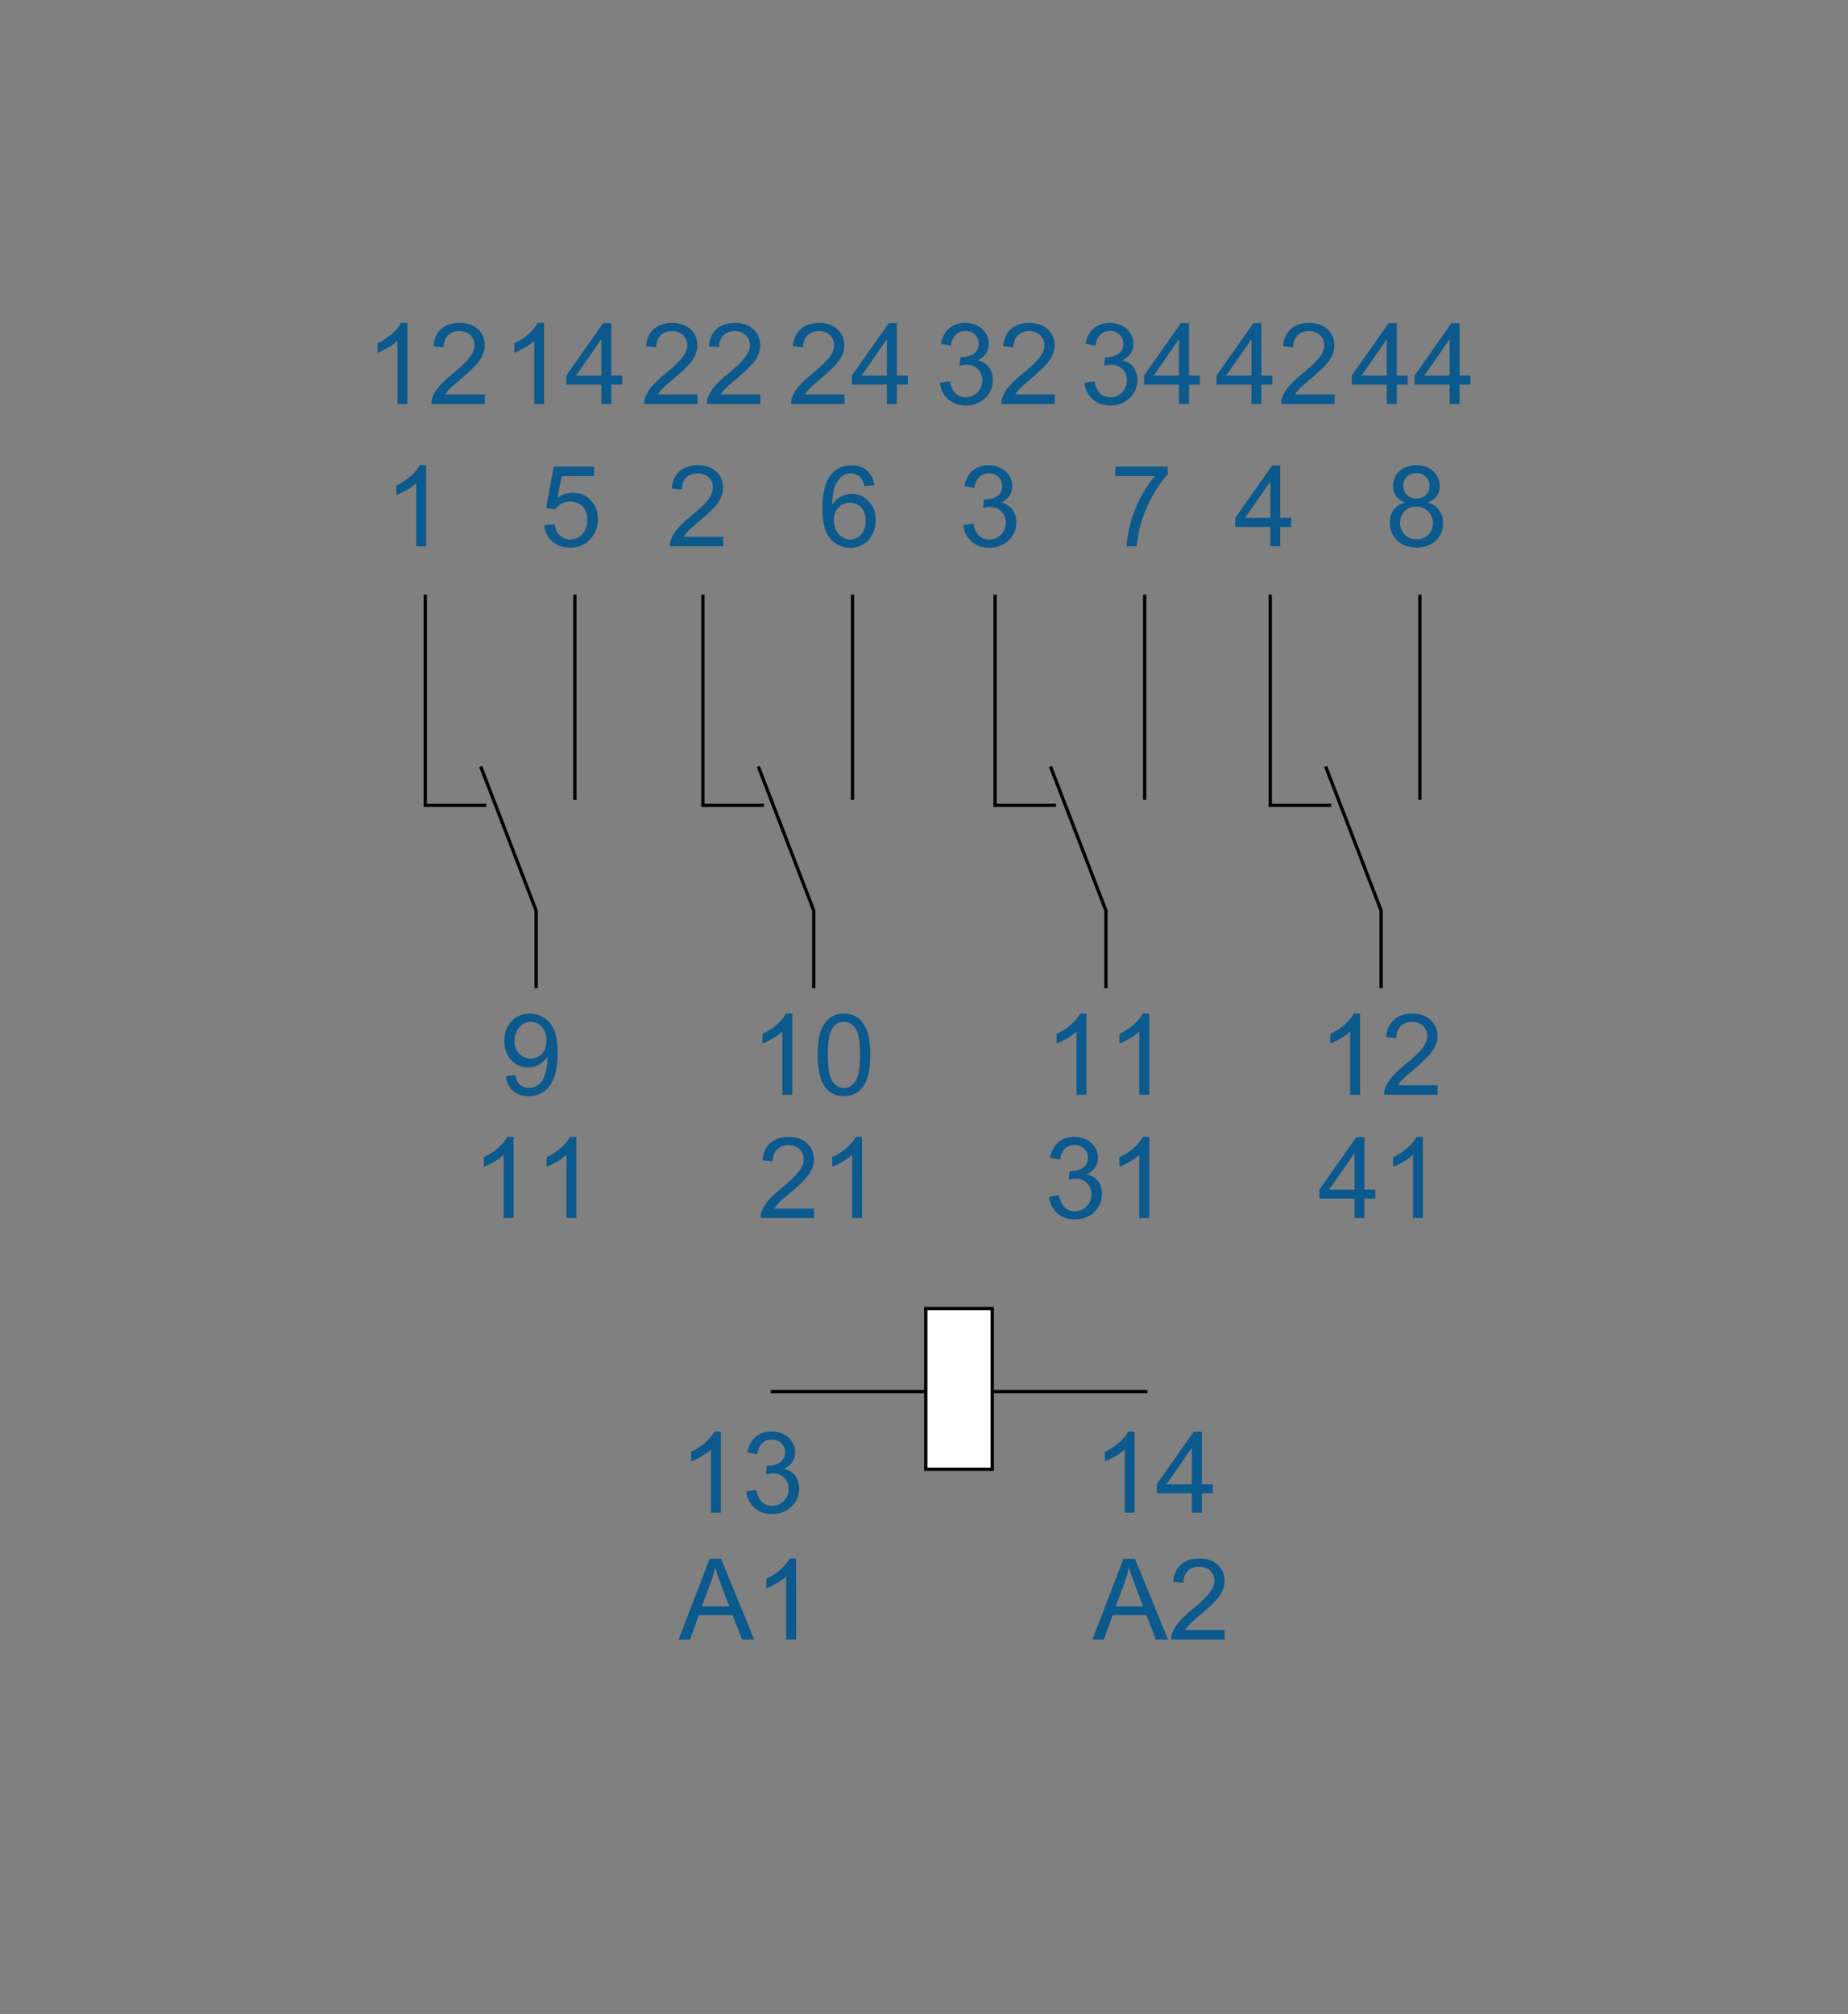 <?xml version="1.0" encoding="UTF-8"?>
<svg id="Layer_1" data-name="Layer 1" xmlns="http://www.w3.org/2000/svg" viewBox="0 0 302.4 329.49">
  <rect x="0" y="0" width="302.4" height="329.49" fill="#808080" stroke="none"/>
  <defs>
    <style>
      .cls-1 {
        fill: #fff;
      }

      .cls-2 {
        fill: #0b598d;
      }

      .cls-3 {
        fill: none;
        stroke: #000;
        stroke-miterlimit: 3.86;
        stroke-width: .54px;
      }
    </style>
  </defs>
  <path class="cls-3" d="M69.59,97.3v34.45h9.97m14.51-34.45v33.54m-15.41-5.44l9.07,23.57v12.69m38.38,66h61.65"/>
  <rect class="cls-1" x="151.49" y="214.08" width="10.88" height="26.29"/>
  <rect class="cls-3" x="151.49" y="214.08" width="10.88" height="26.29"/>
  <g>
    <path class="cls-2" d="M69.73,89.38h-1.62v-10.34c-.39,.37-.9,.75-1.54,1.12-.64,.37-1.21,.65-1.71,.84v-1.57c.91-.42,1.7-.94,2.38-1.55,.68-.61,1.16-1.2,1.44-1.77h1.05v13.27Z"/>
    <path class="cls-2" d="M82.76,176.04l1.56-.15c.13,.74,.39,1.27,.76,1.6,.37,.33,.85,.5,1.44,.5,.5,0,.94-.11,1.31-.34,.37-.23,.68-.53,.92-.91,.24-.38,.44-.9,.6-1.55,.16-.65,.24-1.31,.24-1.98,0-.07,0-.18,0-.32-.33,.52-.77,.94-1.33,1.26-.56,.32-1.17,.48-1.82,.48-1.1,0-2.02-.4-2.78-1.19-.75-.79-1.13-1.84-1.13-3.14s.4-2.42,1.19-3.24c.79-.82,1.78-1.23,2.97-1.23,.86,0,1.65,.23,2.36,.7,.71,.46,1.25,1.12,1.62,1.98,.37,.86,.56,2.1,.56,3.72s-.18,3.03-.55,4.03-.91,1.76-1.64,2.29c-.73,.52-1.57,.78-2.55,.78-1.04,0-1.88-.29-2.54-.86-.65-.57-1.05-1.38-1.18-2.42m6.65-5.84c0-.93-.25-1.67-.75-2.22-.5-.54-1.09-.82-1.79-.82s-1.35,.29-1.89,.88-.8,1.35-.8,2.29c0,.84,.25,1.53,.76,2.05,.51,.52,1.13,.79,1.88,.79s1.37-.26,1.85-.79c.48-.53,.73-1.25,.73-2.19"/>
    <path class="cls-2" d="M117.95,247.47h-1.62v-10.34c-.39,.37-.9,.75-1.54,1.12-.63,.37-1.2,.65-1.71,.84v-1.57c.91-.42,1.7-.94,2.38-1.55,.68-.61,1.16-1.2,1.44-1.77h1.05v13.27Z"/>
    <path class="cls-2" d="M122.12,243.98l1.62-.22c.19,.92,.5,1.58,.95,1.99,.45,.41,.99,.61,1.64,.61,.76,0,1.41-.27,1.93-.79,.52-.53,.79-1.19,.79-1.97s-.24-1.36-.73-1.84-1.11-.73-1.86-.73c-.3,0-.69,.06-1.14,.18l.18-1.43c.11,0,.19,.02,.26,.02,.69,0,1.32-.18,1.87-.54,.55-.36,.83-.92,.83-1.67,0-.6-.2-1.09-.61-1.48-.4-.39-.92-.59-1.56-.59s-1.16,.2-1.58,.6c-.42,.4-.69,.99-.81,1.79l-1.62-.29c.2-1.09,.65-1.93,1.35-2.53,.7-.6,1.58-.9,2.62-.9,.72,0,1.39,.16,2,.46,.61,.31,1.07,.73,1.39,1.27,.32,.53,.48,1.1,.48,1.7,0,.57-.15,1.09-.46,1.56-.31,.47-.76,.84-1.36,1.12,.78,.18,1.39,.55,1.82,1.12,.43,.57,.65,1.28,.65,2.13,0,1.15-.42,2.13-1.26,2.94s-1.91,1.2-3.19,1.2c-1.16,0-2.12-.34-2.89-1.04-.77-.69-1.21-1.58-1.31-2.69"/>
    <path class="cls-2" d="M185.67,247.47h-1.62v-10.34c-.39,.37-.9,.75-1.54,1.12-.64,.37-1.21,.65-1.71,.84v-1.57c.91-.42,1.7-.94,2.38-1.55,.68-.61,1.16-1.2,1.44-1.77h1.05v13.27Z"/>
    <path class="cls-2" d="M195.03,247.47v-3.17h-5.73v-1.49l6.03-8.57h1.33v8.57h1.79v1.49h-1.79v3.17h-1.62Zm0-4.65v-5.96l-4.14,5.96h4.14Z"/>
    <path class="cls-2" d="M89.06,85.92l1.7-.15c.13,.83,.42,1.45,.88,1.87,.46,.42,1.02,.63,1.67,.63,.78,0,1.44-.29,1.98-.88,.54-.59,.81-1.37,.81-2.35s-.26-1.66-.78-2.19c-.52-.53-1.2-.8-2.04-.8-.52,0-.99,.12-1.42,.36-.42,.24-.75,.54-.99,.92l-1.52-.2,1.28-6.79h6.57v1.55h-5.27l-.71,3.55c.79-.55,1.63-.83,2.5-.83,1.15,0,2.13,.4,2.92,1.2,.79,.8,1.19,1.83,1.19,3.08s-.35,2.23-1.05,3.1c-.85,1.07-2,1.6-3.47,1.6-1.2,0-2.18-.34-2.95-1.01-.76-.67-1.2-1.57-1.3-2.68"/>
    <path class="cls-2" d="M111.04,268.24l5.08-13.22h1.88l5.41,13.22h-1.99l-1.54-4h-5.53l-1.45,4h-1.86Zm3.81-5.43h4.48l-1.38-3.66c-.42-1.11-.73-2.03-.94-2.74-.17,.85-.41,1.69-.71,2.52l-1.45,3.88Z"/>
    <path class="cls-2" d="M130.27,268.24h-1.62v-10.34c-.39,.37-.9,.75-1.54,1.12-.63,.37-1.2,.65-1.71,.84v-1.57c.91-.42,1.7-.94,2.38-1.55,.68-.61,1.16-1.2,1.44-1.77h1.05v13.27Z"/>
    <path class="cls-2" d="M178.76,268.24l5.08-13.22h1.88l5.41,13.22h-1.99l-1.54-4h-5.53l-1.45,4h-1.86Zm3.81-5.43h4.48l-1.38-3.66c-.42-1.11-.73-2.03-.94-2.74-.17,.85-.41,1.69-.71,2.52l-1.45,3.88Z"/>
    <path class="cls-2" d="M200.4,266.68v1.56h-8.74c-.01-.39,.05-.77,.19-1.13,.22-.6,.58-1.18,1.07-1.76,.49-.58,1.2-1.24,2.13-2,1.44-1.18,2.41-2.11,2.91-2.8,.51-.69,.76-1.34,.76-1.95s-.23-1.19-.69-1.63c-.46-.44-1.06-.66-1.8-.66-.78,0-1.41,.24-1.87,.7-.47,.47-.71,1.12-.71,1.95l-1.67-.17c.11-1.24,.54-2.19,1.29-2.84,.75-.65,1.75-.98,3-.98s2.27,.35,3.01,1.05,1.11,1.57,1.11,2.61c0,.53-.11,1.05-.32,1.56-.22,.51-.58,1.05-1.08,1.61-.5,.57-1.33,1.34-2.5,2.33-.97,.82-1.6,1.37-1.88,1.67-.28,.29-.5,.58-.68,.88h6.48Z"/>
    <path class="cls-3" d="M115.02,97.3v34.45h9.97m14.51-34.45v33.54m-15.41-5.44l9.07,23.57v12.69"/>
    <path class="cls-2" d="M118.35,87.82v1.56h-8.74c-.01-.39,.05-.77,.19-1.13,.22-.6,.58-1.18,1.07-1.76,.49-.58,1.2-1.24,2.13-2,1.44-1.18,2.41-2.11,2.91-2.8,.51-.69,.76-1.34,.76-1.95s-.23-1.19-.69-1.63-1.06-.66-1.8-.66c-.78,0-1.41,.24-1.88,.7-.47,.47-.71,1.12-.71,1.95l-1.67-.17c.11-1.24,.54-2.19,1.29-2.84,.75-.65,1.75-.98,3-.98s2.27,.35,3.01,1.05,1.11,1.57,1.11,2.61c0,.53-.11,1.05-.32,1.56-.22,.51-.57,1.05-1.08,1.61-.5,.57-1.34,1.34-2.5,2.33-.97,.82-1.6,1.37-1.88,1.67-.28,.29-.5,.58-.68,.88h6.48Z"/>
    <path class="cls-2" d="M129.64,179.1h-1.62v-10.34c-.39,.37-.9,.75-1.54,1.12-.63,.37-1.2,.65-1.71,.84v-1.57c.91-.42,1.7-.94,2.38-1.55,.68-.61,1.16-1.2,1.44-1.77h1.05v13.27Z"/>
    <path class="cls-2" d="M133.79,172.58c0-1.56,.16-2.82,.48-3.77s.8-1.69,1.43-2.2c.64-.52,1.43-.78,2.39-.78,.71,0,1.33,.14,1.87,.43,.53,.29,.98,.7,1.33,1.23,.35,.54,.62,1.19,.82,1.97,.2,.77,.3,1.81,.3,3.12,0,1.55-.16,2.8-.48,3.76-.32,.95-.79,1.69-1.43,2.21-.64,.52-1.44,.78-2.4,.78-1.27,0-2.27-.46-3-1.37-.87-1.1-1.31-2.89-1.31-5.38m1.67,0c0,2.17,.25,3.62,.76,4.33,.51,.72,1.13,1.08,1.88,1.08s1.37-.36,1.88-1.08c.51-.72,.76-2.16,.76-4.33s-.26-3.62-.76-4.34c-.51-.72-1.14-1.07-1.9-1.07s-1.34,.31-1.79,.95c-.56,.81-.84,2.29-.84,4.46"/>
    <path class="cls-2" d="M143.06,79.4l-1.62,.13c-.14-.64-.35-1.1-.61-1.39-.44-.46-.98-.69-1.62-.69-.52,0-.97,.15-1.36,.43-.51,.37-.91,.92-1.21,1.63-.29,.72-.45,1.74-.46,3.06,.39-.6,.87-1.04,1.44-1.33,.56-.29,1.16-.43,1.78-.43,1.08,0,2,.4,2.76,1.2,.76,.8,1.14,1.83,1.14,3.09,0,.83-.18,1.6-.54,2.31-.36,.71-.85,1.26-1.47,1.64-.63,.38-1.33,.57-2.13,.57-1.35,0-2.46-.5-3.31-1.49-.85-.99-1.28-2.63-1.28-4.92,0-2.56,.47-4.41,1.42-5.57,.82-1.01,1.93-1.52,3.33-1.52,1.04,0,1.89,.29,2.56,.87,.66,.58,1.06,1.39,1.2,2.42m-6.63,5.7c0,.56,.12,1.1,.36,1.6,.24,.51,.57,.9,.99,1.17,.43,.27,.87,.4,1.34,.4,.69,0,1.28-.28,1.77-.83,.49-.55,.74-1.31,.74-2.26s-.24-1.63-.73-2.16c-.49-.52-1.1-.79-1.84-.79s-1.36,.26-1.87,.79c-.51,.53-.77,1.22-.77,2.07"/>
    <path class="cls-3" d="M162.83,97.3v34.45h9.97m14.51-34.45v33.54m-15.41-5.44l9.07,23.57v12.69"/>
    <path class="cls-2" d="M157.65,85.89l1.62-.22c.19,.92,.5,1.58,.95,1.99,.45,.41,.99,.61,1.64,.61,.76,0,1.41-.27,1.93-.79,.52-.53,.79-1.19,.79-1.97s-.24-1.36-.73-1.84-1.11-.73-1.86-.73c-.3,0-.69,.06-1.14,.18l.18-1.43c.11,.01,.19,.02,.26,.02,.69,0,1.32-.18,1.87-.54,.55-.36,.83-.92,.83-1.67,0-.59-.2-1.09-.61-1.48-.4-.39-.92-.59-1.56-.59s-1.16,.2-1.58,.6c-.42,.4-.69,.99-.81,1.79l-1.62-.29c.2-1.09,.65-1.93,1.35-2.53,.7-.6,1.58-.9,2.62-.9,.72,0,1.39,.16,2,.47,.61,.31,1.07,.73,1.39,1.27,.32,.53,.48,1.1,.48,1.7,0,.57-.16,1.09-.46,1.56-.31,.47-.76,.84-1.36,1.12,.78,.18,1.39,.55,1.82,1.12,.43,.57,.65,1.28,.65,2.13,0,1.15-.42,2.13-1.26,2.94s-1.91,1.2-3.19,1.2c-1.16,0-2.12-.34-2.89-1.04-.77-.69-1.21-1.58-1.31-2.69"/>
    <path class="cls-2" d="M177.78,179.1h-1.62v-10.34c-.39,.37-.9,.75-1.54,1.12-.64,.37-1.21,.65-1.71,.84v-1.57c.91-.42,1.7-.94,2.38-1.55,.68-.61,1.16-1.2,1.44-1.77h1.05v13.27Z"/>
    <path class="cls-2" d="M188.05,179.1h-1.62v-10.34c-.39,.37-.9,.75-1.54,1.12-.64,.37-1.21,.65-1.71,.84v-1.57c.91-.42,1.7-.94,2.38-1.55,.68-.61,1.16-1.2,1.44-1.77h1.05v13.27Z"/>
    <path class="cls-2" d="M182.52,77.89v-1.56h8.56v1.26c-.84,.9-1.68,2.09-2.5,3.57-.83,1.49-1.46,3.01-1.92,4.58-.32,1.11-.53,2.32-.62,3.64h-1.67c.02-1.04,.22-2.3,.61-3.77,.39-1.47,.95-2.89,1.68-4.26,.73-1.37,1.51-2.52,2.33-3.46h-6.47Z"/>
    <path class="cls-3" d="M207.86,97.3v34.45h9.97m14.51-34.45v33.54m-15.41-5.44l9.07,23.57v12.69"/>
    <path class="cls-2" d="M207.87,89.38v-3.17h-5.73v-1.49l6.03-8.57h1.33v8.57h1.79v1.49h-1.79v3.17h-1.62Zm0-4.65v-5.96l-4.14,5.96h4.14Z"/>
    <path class="cls-2" d="M222.56,179.1h-1.62v-10.34c-.39,.37-.9,.75-1.54,1.12-.64,.37-1.21,.65-1.71,.84v-1.57c.91-.42,1.7-.94,2.38-1.55,.68-.61,1.16-1.2,1.44-1.77h1.05v13.27Z"/>
    <path class="cls-2" d="M235.24,177.54v1.56h-8.74c-.01-.39,.05-.76,.19-1.12,.22-.6,.58-1.18,1.07-1.76,.49-.58,1.2-1.24,2.13-2,1.44-1.18,2.41-2.11,2.91-2.8,.51-.69,.76-1.34,.76-1.95s-.23-1.19-.69-1.63c-.46-.44-1.06-.66-1.8-.66-.78,0-1.41,.24-1.87,.7-.47,.47-.71,1.12-.71,1.95l-1.67-.17c.11-1.24,.54-2.19,1.29-2.84,.75-.65,1.75-.98,3-.98s2.27,.35,3.01,1.05,1.11,1.57,1.11,2.61c0,.53-.11,1.05-.33,1.56-.21,.51-.58,1.05-1.08,1.61-.5,.56-1.33,1.34-2.5,2.33-.97,.82-1.6,1.37-1.87,1.67-.28,.29-.51,.58-.69,.88h6.48Z"/>
    <path class="cls-2" d="M229.95,82.21c-.67-.25-1.17-.6-1.5-1.06-.32-.46-.49-1-.49-1.64,0-.96,.35-1.77,1.04-2.43,.69-.65,1.61-.98,2.76-.98s2.08,.33,2.79,1c.7,.67,1.05,1.49,1.05,2.45,0,.61-.16,1.15-.48,1.6s-.81,.8-1.46,1.05c.81,.27,1.43,.69,1.85,1.28,.42,.59,.64,1.29,.64,2.11,0,1.13-.4,2.08-1.2,2.85-.8,.77-1.85,1.15-3.16,1.15s-2.36-.39-3.16-1.16c-.8-.77-1.2-1.73-1.2-2.89,0-.86,.21-1.58,.65-2.16,.44-.58,1.06-.98,1.86-1.19m-.85,3.35c0,.46,.11,.91,.33,1.34,.21,.43,.54,.77,.98,1,.43,.24,.9,.36,1.4,.36,.77,0,1.42-.25,1.92-.75,.51-.5,.76-1.13,.76-1.9s-.26-1.43-.78-1.94c-.52-.51-1.17-.77-1.95-.77s-1.4,.25-1.9,.76c-.5,.51-.75,1.13-.75,1.89m.52-6.1c0,.63,.2,1.14,.6,1.53,.41,.4,.93,.6,1.57,.6s1.13-.2,1.54-.59c.4-.39,.6-.87,.6-1.45s-.21-1.1-.62-1.5c-.41-.41-.92-.61-1.54-.61s-1.13,.2-1.54,.59c-.41,.4-.61,.87-.61,1.43"/>
    <path class="cls-2" d="M66.66,66.1h-1.62v-10.34c-.39,.37-.9,.75-1.54,1.12-.64,.37-1.21,.65-1.71,.84v-1.57c.91-.42,1.7-.94,2.38-1.55,.68-.61,1.16-1.2,1.44-1.77h1.05v13.27Z"/>
    <path class="cls-2" d="M79.34,64.54v1.56h-8.74c-.01-.39,.05-.77,.19-1.13,.22-.6,.58-1.18,1.07-1.76,.49-.58,1.2-1.24,2.13-2,1.44-1.18,2.41-2.11,2.91-2.8,.51-.69,.76-1.34,.76-1.95s-.23-1.19-.69-1.63-1.06-.66-1.8-.66c-.78,0-1.41,.24-1.87,.7-.47,.47-.71,1.12-.71,1.95l-1.67-.17c.11-1.24,.54-2.19,1.29-2.84,.75-.65,1.75-.98,3-.98s2.27,.35,3.01,1.05,1.11,1.57,1.11,2.61c0,.53-.11,1.05-.32,1.56-.22,.51-.57,1.05-1.08,1.61-.5,.57-1.34,1.34-2.5,2.33-.97,.82-1.6,1.37-1.88,1.67-.28,.29-.5,.58-.68,.88h6.48Z"/>
    <path class="cls-2" d="M89.04,66.1h-1.62v-10.34c-.39,.37-.9,.75-1.54,1.12-.63,.37-1.2,.65-1.71,.84v-1.57c.91-.42,1.7-.94,2.38-1.55,.68-.61,1.16-1.2,1.44-1.77h1.05v13.27Z"/>
    <path class="cls-2" d="M98.4,66.1v-3.17h-5.73v-1.49l6.03-8.57h1.33v8.57h1.79v1.49h-1.79v3.17h-1.62Zm0-4.65v-5.96l-4.14,5.96h4.14Z"/>
    <path class="cls-2" d="M114.14,64.54v1.56h-8.74c-.01-.39,.05-.77,.19-1.13,.22-.6,.58-1.18,1.07-1.76,.49-.58,1.2-1.24,2.13-2,1.44-1.18,2.41-2.11,2.91-2.8,.51-.69,.76-1.34,.76-1.95s-.23-1.19-.69-1.63-1.06-.66-1.8-.66c-.78,0-1.41,.24-1.88,.7-.47,.47-.71,1.12-.71,1.95l-1.67-.17c.11-1.24,.54-2.19,1.29-2.84,.75-.65,1.75-.98,3-.98s2.27,.35,3.01,1.05,1.11,1.57,1.11,2.61c0,.53-.11,1.05-.33,1.56-.22,.51-.57,1.05-1.08,1.61-.5,.57-1.34,1.34-2.5,2.33-.97,.82-1.6,1.37-1.88,1.67-.28,.29-.5,.58-.68,.88h6.48Z"/>
    <path class="cls-2" d="M124.41,64.54v1.56h-8.74c-.01-.39,.05-.77,.19-1.13,.22-.6,.58-1.18,1.07-1.76,.49-.58,1.2-1.24,2.13-2,1.44-1.18,2.41-2.11,2.91-2.8,.51-.69,.76-1.34,.76-1.95s-.23-1.19-.69-1.63-1.06-.66-1.8-.66c-.78,0-1.41,.24-1.87,.7-.47,.47-.71,1.12-.71,1.95l-1.67-.17c.11-1.24,.54-2.19,1.29-2.84,.75-.65,1.75-.98,3-.98s2.27,.35,3.01,1.05,1.11,1.57,1.11,2.61c0,.53-.11,1.05-.33,1.56-.21,.51-.57,1.05-1.08,1.61-.5,.57-1.34,1.34-2.5,2.33-.97,.82-1.6,1.37-1.88,1.67-.28,.29-.5,.58-.68,.88h6.48Z"/>
    <path class="cls-2" d="M138.18,64.54v1.56h-8.74c-.01-.39,.05-.77,.19-1.13,.22-.6,.58-1.18,1.07-1.76,.49-.58,1.2-1.24,2.13-2,1.44-1.18,2.41-2.11,2.91-2.8,.51-.69,.76-1.34,.76-1.95s-.23-1.19-.69-1.63-1.06-.66-1.8-.66c-.78,0-1.41,.24-1.88,.7-.47,.47-.71,1.12-.71,1.95l-1.67-.17c.11-1.24,.54-2.19,1.29-2.84,.75-.65,1.75-.98,3-.98s2.27,.35,3.01,1.05,1.11,1.57,1.11,2.61c0,.53-.11,1.05-.32,1.56-.22,.51-.57,1.05-1.08,1.61-.5,.57-1.34,1.34-2.5,2.33-.97,.82-1.6,1.37-1.88,1.67-.28,.29-.5,.58-.68,.88h6.48Z"/>
    <path class="cls-2" d="M145.13,66.1v-3.17h-5.73v-1.49l6.03-8.57h1.33v8.57h1.79v1.49h-1.79v3.17h-1.62Zm0-4.65v-5.96l-4.14,5.96h4.14Z"/>
    <path class="cls-2" d="M153.81,62.61l1.62-.22c.19,.92,.5,1.58,.95,1.99,.45,.41,.99,.61,1.64,.61,.76,0,1.41-.27,1.93-.79,.52-.53,.79-1.19,.79-1.97s-.24-1.36-.73-1.84-1.11-.73-1.86-.73c-.3,0-.69,.06-1.14,.18l.18-1.43c.11,.01,.19,.02,.26,.02,.69,0,1.32-.18,1.87-.54,.55-.36,.83-.92,.83-1.67,0-.6-.2-1.09-.61-1.48-.4-.39-.92-.59-1.56-.59s-1.16,.2-1.58,.6c-.42,.4-.69,.99-.81,1.79l-1.62-.29c.2-1.09,.65-1.93,1.35-2.53,.7-.6,1.58-.9,2.62-.9,.72,0,1.39,.16,2,.47,.61,.31,1.07,.73,1.39,1.27,.32,.53,.48,1.1,.48,1.7,0,.57-.16,1.09-.46,1.56-.31,.47-.76,.84-1.36,1.12,.78,.18,1.39,.55,1.82,1.12,.43,.57,.65,1.28,.65,2.13,0,1.15-.42,2.13-1.26,2.94s-1.91,1.21-3.19,1.21c-1.16,0-2.12-.35-2.89-1.04-.77-.69-1.21-1.58-1.31-2.69"/>
    <path class="cls-2" d="M172.6,64.54v1.56h-8.74c-.01-.39,.05-.77,.19-1.13,.22-.6,.58-1.18,1.07-1.76,.49-.58,1.2-1.24,2.13-2,1.44-1.18,2.41-2.11,2.91-2.8,.51-.69,.75-1.34,.75-1.95s-.23-1.19-.69-1.63c-.46-.44-1.06-.66-1.8-.66-.78,0-1.41,.24-1.88,.7-.47,.47-.71,1.12-.71,1.95l-1.67-.17c.11-1.24,.54-2.19,1.29-2.84,.75-.65,1.75-.98,3-.98s2.27,.35,3.01,1.05,1.11,1.57,1.11,2.61c0,.53-.11,1.05-.32,1.56-.22,.51-.58,1.05-1.08,1.61-.51,.57-1.34,1.34-2.5,2.33-.97,.82-1.6,1.37-1.88,1.67-.28,.29-.51,.58-.68,.88h6.48Z"/>
    <path class="cls-2" d="M177.47,62.61l1.62-.22c.19,.92,.5,1.58,.95,1.99s.99,.61,1.64,.61c.76,0,1.41-.27,1.93-.79,.53-.53,.79-1.19,.79-1.97s-.24-1.36-.73-1.84-1.11-.73-1.86-.73c-.3,0-.69,.06-1.14,.18l.18-1.43c.11,.01,.19,.02,.26,.02,.69,0,1.32-.18,1.87-.54,.55-.36,.83-.92,.83-1.67,0-.6-.2-1.09-.61-1.48-.4-.39-.92-.59-1.56-.59s-1.16,.2-1.58,.6c-.42,.4-.69,.99-.81,1.79l-1.62-.29c.2-1.09,.65-1.93,1.35-2.53,.7-.6,1.58-.9,2.62-.9,.72,0,1.39,.16,2,.47,.61,.31,1.07,.73,1.39,1.27,.32,.53,.48,1.1,.48,1.7,0,.57-.15,1.09-.46,1.56-.31,.47-.76,.84-1.36,1.12,.78,.18,1.39,.55,1.82,1.12,.43,.57,.65,1.28,.65,2.13,0,1.15-.42,2.13-1.26,2.94s-1.91,1.21-3.19,1.21c-1.16,0-2.12-.35-2.89-1.04-.76-.69-1.21-1.58-1.31-2.69"/>
    <path class="cls-2" d="M192.93,66.1v-3.17h-5.73v-1.49l6.03-8.57h1.33v8.57h1.79v1.49h-1.79v3.17h-1.62Zm0-4.65v-5.96l-4.14,5.96h4.14Z"/>
    <path class="cls-2" d="M204.79,66.1v-3.17h-5.73v-1.49l6.03-8.57h1.33v8.57h1.79v1.49h-1.79v3.17h-1.62Zm0-4.65v-5.96l-4.14,5.96h4.14Z"/>
    <path class="cls-2" d="M218.39,64.54v1.56h-8.74c-.01-.39,.05-.77,.19-1.13,.22-.6,.58-1.18,1.07-1.76,.49-.58,1.2-1.24,2.13-2,1.44-1.18,2.41-2.11,2.91-2.8,.51-.69,.75-1.34,.75-1.95s-.23-1.19-.69-1.63c-.46-.44-1.06-.66-1.8-.66-.78,0-1.41,.24-1.88,.7-.47,.47-.71,1.12-.71,1.95l-1.67-.17c.11-1.24,.54-2.19,1.29-2.84,.75-.65,1.75-.98,3-.98s2.27,.35,3.01,1.05,1.11,1.57,1.11,2.61c0,.53-.11,1.05-.32,1.56-.22,.51-.58,1.05-1.08,1.61-.5,.57-1.33,1.34-2.5,2.33-.97,.82-1.6,1.37-1.88,1.67-.28,.29-.5,.58-.68,.88h6.48Z"/>
    <path class="cls-2" d="M226.93,66.1v-3.17h-5.73v-1.49l6.03-8.57h1.33v8.57h1.79v1.49h-1.79v3.17h-1.62Zm0-4.65v-5.96l-4.14,5.96h4.14Z"/>
    <path class="cls-2" d="M237.21,66.1v-3.17h-5.73v-1.49l6.03-8.57h1.33v8.57h1.79v1.49h-1.79v3.17h-1.62Zm0-4.65v-5.96l-4.14,5.96h4.14Z"/>
    <path class="cls-2" d="M84.04,199.27h-1.62v-10.34c-.39,.37-.9,.75-1.54,1.12-.63,.37-1.2,.65-1.71,.84v-1.57c.91-.42,1.7-.94,2.38-1.55,.68-.61,1.16-1.2,1.44-1.77h1.05v13.27Z"/>
    <path class="cls-2" d="M94.31,199.27h-1.62v-10.34c-.39,.37-.9,.75-1.54,1.12-.63,.37-1.2,.65-1.71,.84v-1.57c.91-.42,1.7-.94,2.38-1.55,.68-.61,1.16-1.2,1.44-1.77h1.05v13.27Z"/>
    <path class="cls-2" d="M133.21,197.71v1.56h-8.74c-.01-.39,.05-.76,.19-1.12,.22-.6,.58-1.18,1.07-1.76,.49-.58,1.2-1.24,2.13-2,1.44-1.18,2.41-2.11,2.91-2.8,.51-.69,.76-1.34,.76-1.95s-.23-1.19-.69-1.63c-.46-.44-1.06-.66-1.8-.66-.78,0-1.41,.24-1.88,.7-.47,.47-.71,1.12-.71,1.95l-1.67-.17c.11-1.24,.54-2.19,1.29-2.84,.75-.65,1.75-.98,3-.98s2.27,.35,3.01,1.05c.74,.7,1.11,1.57,1.11,2.61,0,.53-.11,1.05-.32,1.56-.22,.51-.57,1.05-1.08,1.61-.5,.56-1.34,1.34-2.5,2.33-.97,.82-1.6,1.37-1.88,1.67-.28,.29-.5,.58-.68,.88h6.48Z"/>
    <path class="cls-2" d="M141.06,199.27h-1.62v-10.34c-.39,.37-.9,.75-1.54,1.12-.63,.37-1.2,.65-1.71,.84v-1.57c.91-.42,1.7-.94,2.38-1.55,.68-.61,1.16-1.2,1.44-1.77h1.05v13.27Z"/>
    <path class="cls-2" d="M171.67,195.78l1.62-.22c.19,.92,.5,1.58,.95,1.99s.99,.61,1.64,.61c.76,0,1.41-.27,1.93-.79,.53-.53,.79-1.19,.79-1.97s-.24-1.36-.73-1.84-1.11-.73-1.86-.73c-.3,0-.69,.06-1.14,.18l.18-1.43c.11,0,.19,.02,.26,.02,.69,0,1.32-.18,1.87-.54,.55-.36,.83-.92,.83-1.67,0-.59-.2-1.09-.61-1.48-.4-.39-.92-.59-1.56-.59s-1.16,.2-1.58,.6c-.42,.4-.69,.99-.81,1.79l-1.62-.29c.2-1.09,.65-1.93,1.35-2.53,.7-.6,1.58-.9,2.62-.9,.72,0,1.39,.16,2,.47,.61,.31,1.07,.73,1.39,1.27,.32,.53,.48,1.1,.48,1.7,0,.57-.16,1.09-.46,1.56-.3,.47-.76,.84-1.36,1.12,.78,.18,1.39,.55,1.82,1.12,.43,.57,.65,1.28,.65,2.13,0,1.15-.42,2.13-1.26,2.94s-1.91,1.2-3.19,1.2c-1.16,0-2.12-.34-2.89-1.04-.76-.69-1.2-1.58-1.31-2.69"/>
    <path class="cls-2" d="M188.05,199.27h-1.62v-10.34c-.39,.37-.9,.75-1.54,1.12-.64,.37-1.21,.65-1.71,.84v-1.57c.91-.42,1.7-.94,2.38-1.55,.68-.61,1.16-1.2,1.44-1.77h1.05v13.27Z"/>
    <path class="cls-2" d="M221.64,199.27v-3.17h-5.73v-1.49l6.03-8.57h1.33v8.57h1.79v1.49h-1.79v3.17h-1.62Zm0-4.65v-5.96l-4.14,5.96h4.14Z"/>
    <path class="cls-2" d="M232.83,199.27h-1.62v-10.34c-.39,.37-.9,.75-1.54,1.12-.64,.37-1.21,.65-1.71,.84v-1.57c.91-.42,1.7-.94,2.38-1.55,.68-.61,1.16-1.2,1.44-1.77h1.05v13.27Z"/>
  </g>
</svg>